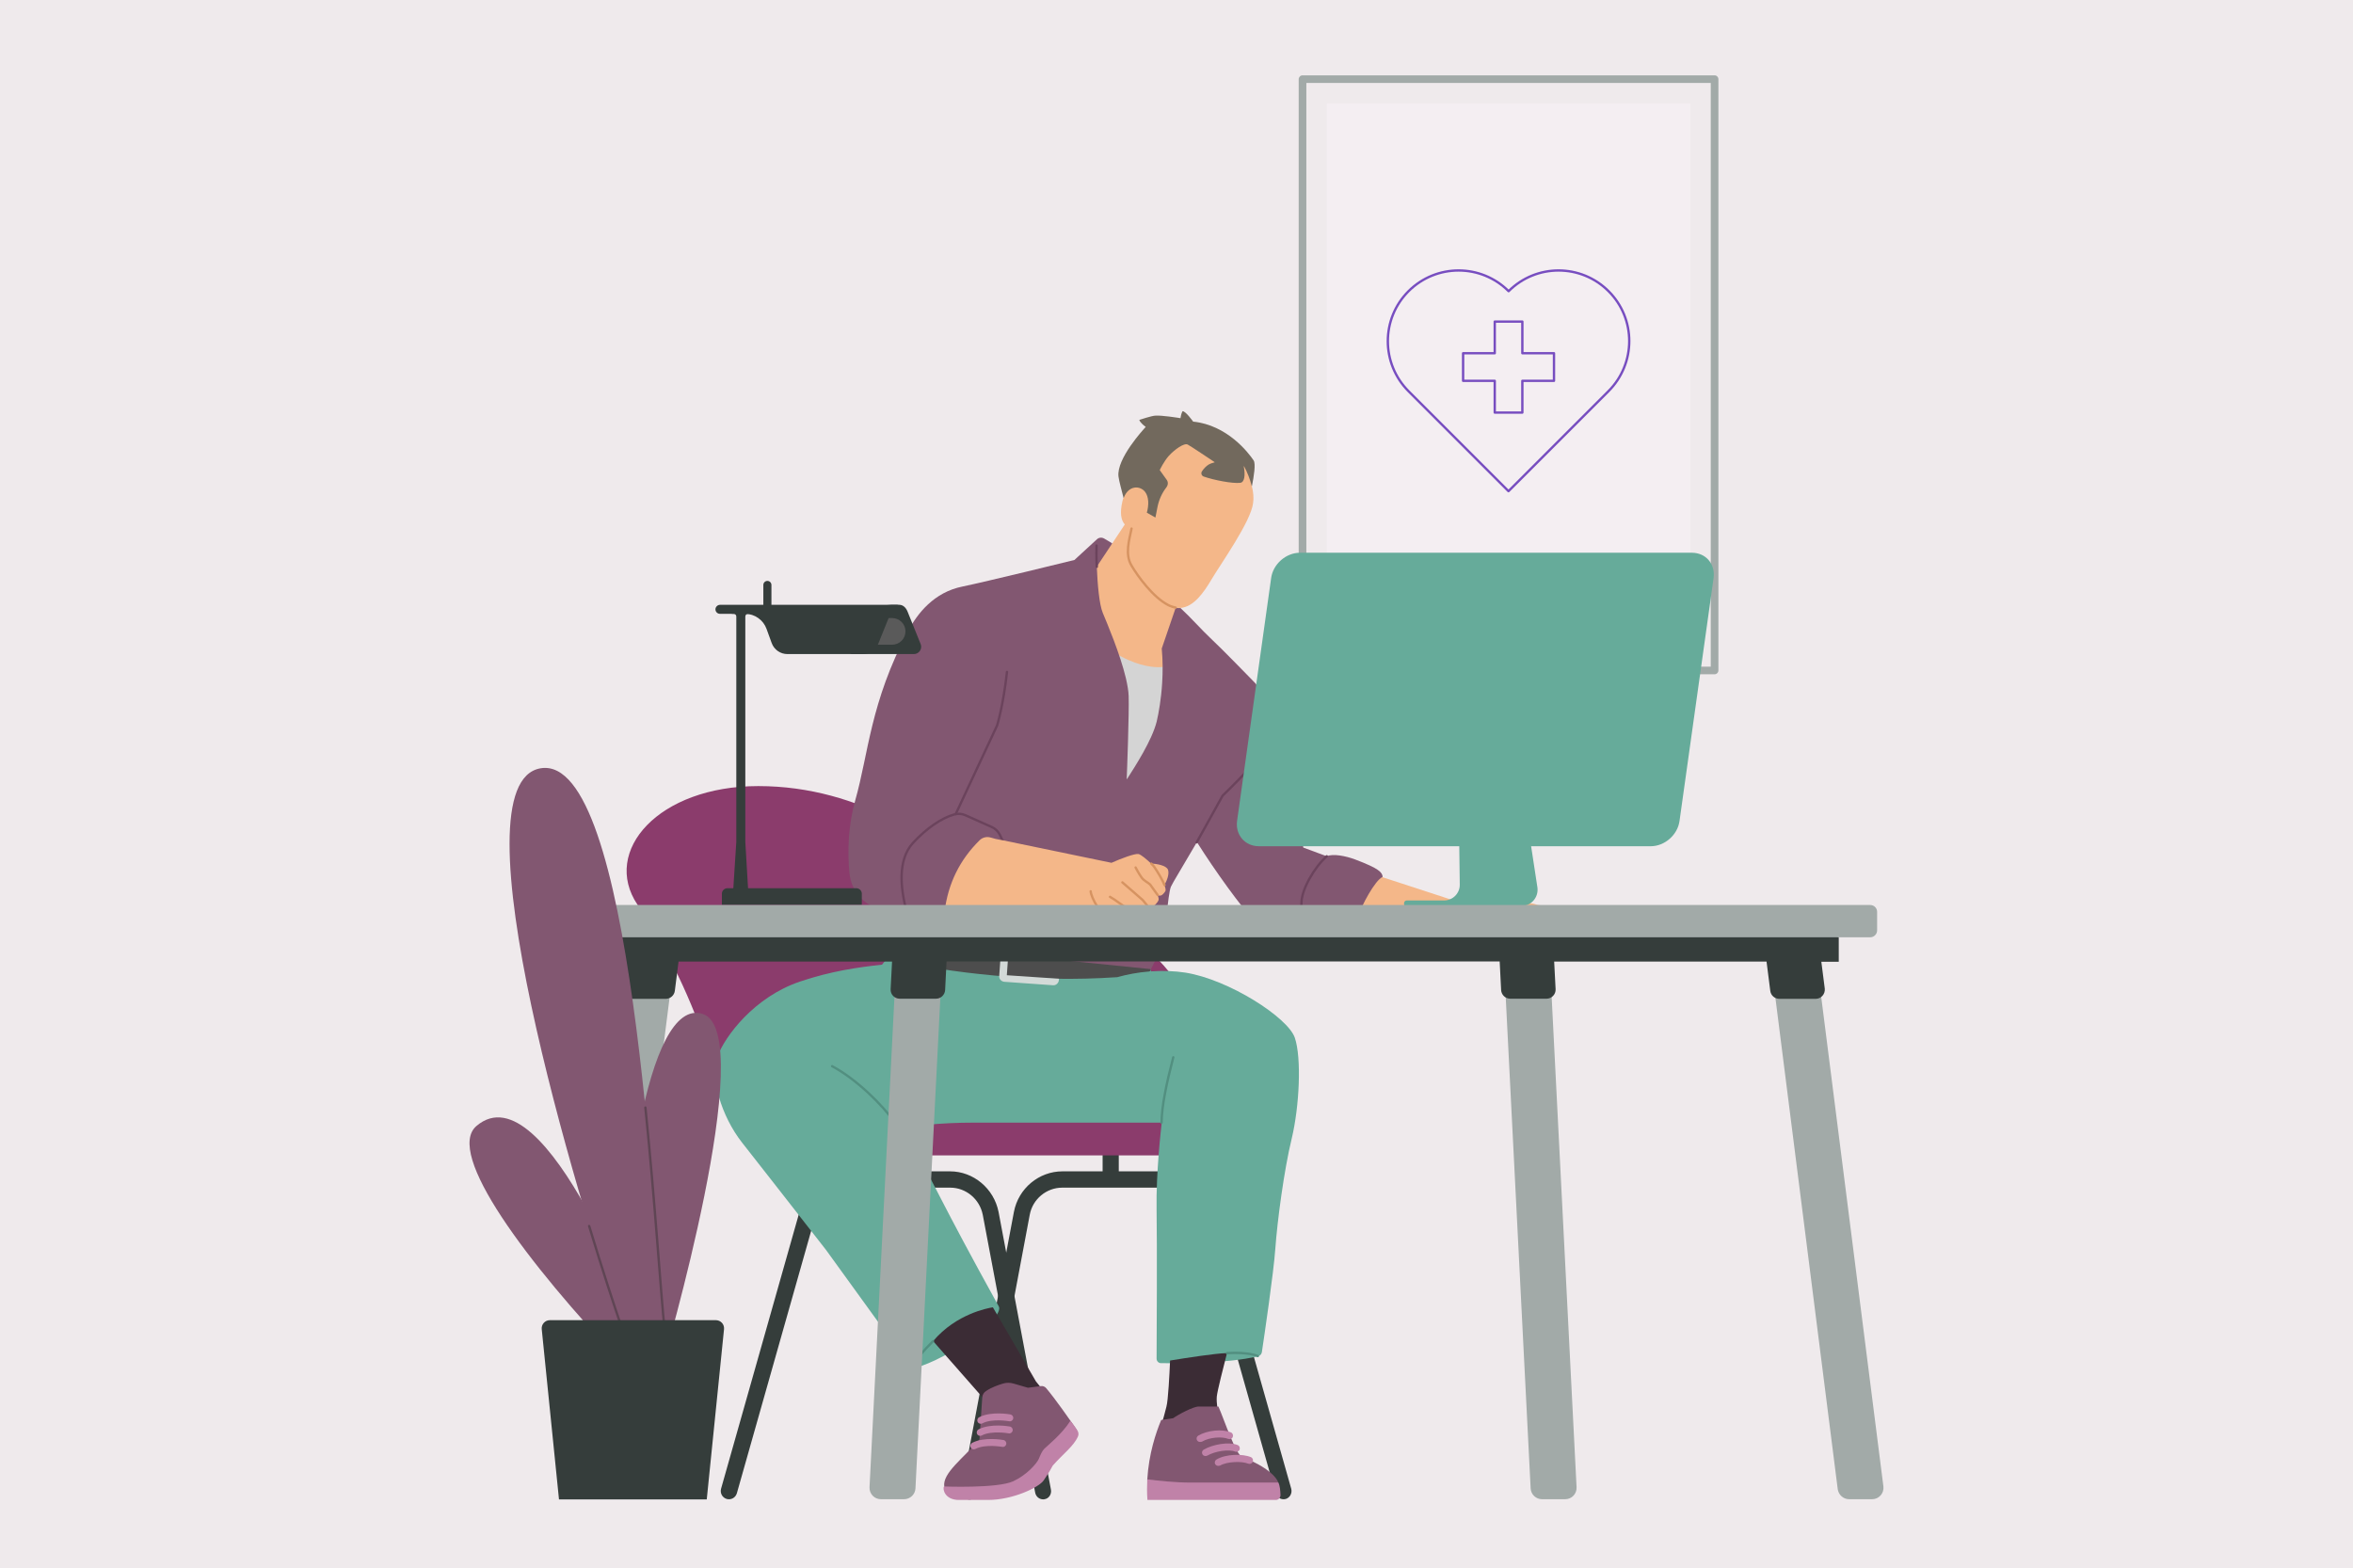 <svg width="2000" height="1333" viewBox="0 0 2000 1333" fill="none" xmlns="http://www.w3.org/2000/svg">
<g clip-path="url(#clip0_1187_1593)">
<path d="M2000 0H0.004V1333H2000V0Z" fill="#EFEAEC"/>
<path d="M1457.37 573.128H1107.11C1105.35 573.128 1103.86 571.645 1103.86 569.884V67.287C1103.86 65.525 1105.35 64.043 1107.11 64.043H1457.37C1459.13 64.043 1460.61 65.525 1460.61 67.287V569.884C1460.61 571.645 1459.13 573.128 1457.37 573.128ZM1110.46 566.64H1454.02C1454.11 566.64 1454.11 566.64 1454.11 566.536V70.635C1454.11 70.531 1454.11 70.531 1454.02 70.531H1110.46C1110.37 70.531 1110.37 70.531 1110.37 70.635V566.536C1110.37 566.64 1110.37 566.64 1110.46 566.64Z" fill="#A2AAA8"/>
<path opacity="0.58" d="M1127.9 87.969H1436.67C1436.77 87.969 1436.77 87.969 1436.77 88.073V549.094C1436.77 549.181 1436.77 549.181 1436.67 549.181H1127.9C1127.81 549.181 1127.81 549.181 1127.81 549.094V88.073C1127.81 87.969 1127.81 87.969 1127.9 87.969Z" fill="#F9F2F6"/>
<path d="M1367.24 247.504C1343.76 224.03 1305.76 224.03 1282.29 247.504C1258.81 224.03 1220.81 224.03 1197.23 247.504C1173.76 270.96 1173.76 308.979 1197.23 332.54L1282.18 417.49L1367.13 332.54C1390.71 308.979 1390.71 270.873 1367.24 247.504Z" stroke="#774DC0" stroke-width="2" stroke-linecap="round" stroke-linejoin="round"/>
<path d="M1320.86 300.24H1293.97V273.348H1270.5V300.24H1243.61V323.696H1270.5V350.693H1293.97V323.696H1320.86V300.24Z" stroke="#774DC0" stroke-width="2" stroke-linecap="round" stroke-linejoin="round"/>
<path d="M1097.52 1265.43L1029.77 1026.23C1024.64 1007.85 1008.4 995.639 989.532 995.639H951.095C950.938 995.639 950.938 995.639 950.938 995.464V973.909C950.938 973.734 950.938 973.734 950.763 973.734H937.352C937.195 973.734 937.195 973.734 937.195 973.909V995.464C937.195 995.639 937.195 995.639 937.021 995.639H903.066C883.027 995.639 865.64 1010.18 861.82 1030.06L817.279 1266.27C816.617 1270.12 819.093 1273.63 822.738 1274.47C823.244 1274.62 823.575 1274.62 824.063 1274.62C827.377 1274.62 830.185 1272.29 830.847 1268.96L875.249 1032.58C877.726 1019.2 889.48 1009.5 902.909 1009.5H989.532C1002.11 1009.5 1013.04 1017.7 1016.53 1030.06L1084.26 1269.29C1085.26 1272.97 1089.06 1275.13 1092.88 1274.13C1096.53 1272.97 1098.51 1269.11 1097.52 1265.43Z" fill="#353D3B"/>
<path d="M893.297 1266.27L848.739 1030.06C844.762 1010.18 827.375 995.636 807.494 995.636H773.713C773.538 995.636 773.538 995.636 773.538 995.462V973.575C773.538 969.721 770.399 966.547 766.597 966.547C762.778 966.547 759.639 969.721 759.639 973.575V995.462C759.639 995.636 759.639 995.636 759.464 995.636H720.87C702.332 995.636 685.764 1008.18 680.637 1026.23L612.883 1265.43C611.889 1269.11 613.877 1272.96 617.696 1274.13C621.341 1275.13 625.143 1273.12 626.312 1269.28L694.048 1030.06C697.518 1018.03 708.627 1009.5 721.045 1009.5H807.668C821.079 1009.5 832.677 1019.2 835.328 1032.57L879.886 1268.78C880.549 1272.13 883.357 1274.46 886.67 1274.46C887.159 1274.46 887.49 1274.46 887.996 1274.29C891.466 1273.78 893.96 1270.12 893.297 1266.27Z" fill="#353D3B"/>
<path d="M644.519 668.172C559.727 668.172 511.192 723.334 541.834 768.974C572.475 814.439 591.188 858.562 607.093 907.55C622.336 954.184 667.051 982.106 773.539 982.106C866.964 982.106 959.377 982.106 1015.53 982.106C1061.07 982.106 1096.52 949.005 1068.69 915.067C1050.64 893.006 1010.39 845.691 989.199 820.787C980.253 810.254 968.167 802.894 954.581 800.052L906.221 789.361C883.532 784.338 862.656 773.473 845.094 757.935C799.053 716.48 732.311 668.172 644.519 668.172Z" fill="#8B3C6C"/>
<path d="M1100.55 882.023C1094.64 864.897 1044.66 832.633 1007.55 826.721C998.32 825.309 988.397 824.96 978.474 825.658C978.474 825.658 978.352 825.658 978.352 825.535C976.573 818.211 975.16 813.258 975.038 812.787C973.033 812.299 883.933 789.854 763.982 803.09C763.982 803.09 763.982 803.09 763.86 803.09C763.389 803.561 757.128 810.415 749.681 819.99C749.681 819.99 749.681 819.99 749.559 819.99C729.713 822.117 706.309 825.431 680.079 834.29C641.084 847.405 616.145 880.854 609.762 898.102C603.274 915.246 612.953 948.556 630.69 971.14C638.834 981.412 670.278 1021.72 702.053 1062.37L773.801 1161.51C774.498 1162.58 775.806 1163.05 777.097 1162.82C783.009 1161.39 801.443 1155.72 829.329 1135.16C839.74 1127.49 851.669 1115.32 848.949 1110.47C798.495 1019.34 791.868 1001.38 779.817 981.778C771.551 968.42 764.104 959.438 762.918 958.026V957.903C762.918 957.903 762.918 957.781 763.04 957.781C764.819 957.659 775.806 957.188 787.386 956.125C800.745 954.834 814.086 954.241 827.445 954.241H928.718C940.647 954.241 984.491 954.241 987.333 954.241H987.455C987.455 954.241 987.455 954.241 987.455 954.346C987.107 956.962 982.485 996.899 983.078 1028.1C983.549 1056.58 983.2 1136.7 983.078 1154.9C983.078 1156.91 984.735 1158.67 986.74 1158.67C999.506 1158.91 1042.41 1159.26 1069.47 1152.78C1071.01 1152.41 1072.18 1151.12 1072.54 1149.46C1074.43 1136.82 1082.59 1081.74 1084 1061.3C1085.66 1038.27 1091.33 994.771 1097.95 967.705C1104.44 940.533 1106.45 899.288 1100.55 882.023Z" fill="#66AB9A"/>
<path d="M949.525 830.624C958.036 828.252 967.366 826.491 976.696 825.776C977.638 825.654 978.231 824.834 978.004 823.997C976.696 818.922 975.755 815.137 975.284 813.603C975.162 813.132 974.813 812.783 974.22 812.539C964.89 809.94 874.36 786.309 759.85 798.831C759.379 798.831 758.908 799.18 758.664 799.651C757.845 801.674 755.473 807.22 753.223 813.358C753.118 813.725 753.118 814.074 753.223 814.422C753.467 814.911 753.816 815.137 754.287 815.259C808.542 827.084 877.429 835.472 949.159 830.624C949.403 830.746 949.403 830.746 949.525 830.624Z" fill="#4D4D4D"/>
<path d="M855.923 828.966C855.801 828.966 855.801 828.844 855.801 828.844L856.987 811.718C856.987 811.596 857.109 811.596 857.109 811.596L901.179 814.665C901.301 814.665 901.301 814.665 901.301 814.543L901.423 813.357C901.65 810.881 899.644 808.631 897.168 808.404L855.679 805.439C853.202 805.213 850.952 807.218 850.726 809.695L849.313 829.559C849.069 832.035 851.075 834.285 853.551 834.511L895.04 837.476C897.517 837.703 899.766 835.697 899.993 833.221L900.115 832.035C900.115 831.913 900.115 831.913 899.993 831.913L855.923 828.966Z" fill="#D3DAD8"/>
<path d="M793.18 1139.88V1140L841.872 1195.43C841.872 1195.43 841.872 1195.43 841.976 1195.43C843.511 1195.43 877.082 1196.14 889.482 1185.5V1185.38L880.501 1174.15L844.104 1111.52C843.999 1111.28 843.755 1111.16 843.511 1111.28C839.971 1111.87 812.904 1116.6 793.18 1139.88Z" fill="#3B2C35"/>
<path d="M834.891 1187.98L832.519 1223.43C832.519 1223.43 832.519 1223.43 832.519 1223.56C818.689 1239.62 800.848 1252.26 802.627 1263.61C802.627 1263.61 802.627 1263.61 802.627 1263.72C801.563 1266.09 841.274 1270 842.442 1270.1C843.628 1269.63 881.926 1254.86 914.067 1222.13C915.951 1220.12 916.317 1217.05 914.782 1214.8C909.568 1207.13 897.517 1189.76 889.251 1179.94C888.065 1178.53 886.408 1177.93 884.647 1178.18L873.764 1179.59L861.591 1176.05C858.644 1175.21 855.452 1175.09 852.488 1176.05C848.598 1177.22 843.035 1179.12 838.431 1182.19C836.303 1183.37 835.013 1185.5 834.891 1187.98Z" fill="#825771"/>
<path d="M909.937 1207.83C909.815 1207.83 909.815 1207.83 909.693 1207.83C902.839 1218.84 889.602 1229.46 887.719 1231.36C885.713 1233.36 884.527 1236.31 882.87 1240.22C881.091 1244.12 872.703 1253.8 861.123 1259.12C847.537 1265.28 802.386 1263.5 802.386 1263.5C800.973 1265.85 803.223 1274.96 815.03 1274.96H839.846C860.774 1274.96 883.097 1264.32 887.126 1258.3C891.852 1251.33 894.695 1246.13 894.799 1245.76C903.903 1235.49 912.657 1229.23 916.32 1220.84C916.895 1219.31 916.791 1217.65 915.954 1216.22C914.89 1214.46 912.762 1211.27 909.937 1207.83Z" fill="#C082A8"/>
<path d="M707.27 906.258C727.587 917.001 750.52 939.463 760.566 954.235C760.566 954.235 761.263 955.996 762.798 957.775" stroke="#528F80" stroke-width="2" stroke-linecap="round" stroke-linejoin="round"/>
<path d="M1042.88 1150.28C1042.88 1150.17 1042.76 1150.17 1042.76 1150.17C1042.53 1150.17 1042.29 1150.17 1042.04 1150.17C1033.06 1150.4 1009.2 1154.06 994.658 1156.43C994.658 1156.43 994.536 1156.43 994.536 1156.54C994.065 1167.89 992.896 1190.34 991.466 1195.55C990.873 1197.56 989.338 1204.29 987.926 1208.42C987.926 1208.42 987.926 1208.54 988.048 1208.54C1004.82 1216.34 1033.65 1202.16 1035.43 1201.34L1035.55 1201.22C1035.31 1200.28 1033.77 1192.46 1034.25 1187.04C1034.72 1182.19 1040.04 1161.28 1042.88 1150.28Z" fill="#3B2C35"/>
<path d="M986.987 1207.01C986.865 1207.01 986.865 1207.01 986.987 1207.01C982.488 1217.77 976.471 1235.61 975.163 1257.58C973.873 1279.21 1087.55 1276.49 1086.6 1260.3C1085.19 1255.93 1077.74 1246.95 1056 1238.56C1050.21 1236.31 1040.88 1207.48 1035.68 1195.66L1035.56 1195.55C1034.62 1195.55 1025.27 1195.55 1018.78 1195.55C1014.28 1195.55 1001.39 1202.4 997.155 1205.47L986.987 1207.01Z" fill="#825771"/>
<path d="M1088.38 1270.69C1088.26 1267.03 1087.91 1262.78 1086.6 1260.3L1086.48 1260.18C1066.16 1260.18 1025.86 1260.18 1011.92 1260.18C999.263 1260.18 984.492 1258.64 975.284 1257.46H975.161C975.161 1257.46 975.161 1257.46 975.161 1257.58C974.935 1263.02 974.813 1268.81 975.284 1274.83C975.284 1274.95 975.284 1274.95 975.406 1274.95H1084.25C1086.6 1275.07 1088.49 1273.07 1088.38 1270.69Z" fill="#C082A8"/>
<path d="M987.336 954.237C987.336 940.634 991.469 920.91 997.259 898.691" stroke="#528F80" stroke-width="2" stroke-linecap="round" stroke-linejoin="round"/>
<path d="M1042.88 1150.17C1061.32 1148.99 1069.11 1152.65 1069.11 1152.65" stroke="#528F80" stroke-width="2" stroke-linecap="round" stroke-linejoin="round"/>
<path d="M793.054 1140.01C775.44 1157.5 776.399 1161.51 776.277 1162.57" stroke="#528F80" stroke-width="2" stroke-linecap="round" stroke-linejoin="round"/>
<path d="M827.675 1231.95C826.612 1231.95 825.565 1231.36 825.077 1230.42C824.379 1228.99 824.85 1227.23 826.385 1226.39C836.657 1221.07 852.388 1223.91 852.981 1224.04C854.62 1224.38 855.579 1225.92 855.335 1227.45C854.986 1229.11 853.451 1230.17 851.917 1229.83C851.795 1229.83 837.494 1227.23 829.106 1231.59C828.513 1231.83 828.042 1231.95 827.675 1231.95Z" fill="#C082A8"/>
<path d="M833.113 1220.47C832.049 1220.47 830.985 1219.9 830.514 1218.94C829.799 1217.53 830.288 1215.75 831.822 1214.93C842.094 1209.61 857.808 1212.45 858.401 1212.55C860.057 1212.92 860.999 1214.46 860.772 1215.99C860.406 1217.65 858.871 1218.71 857.337 1218.34C857.232 1218.34 842.932 1215.75 834.526 1220.12C834.055 1220.37 833.584 1220.47 833.113 1220.47Z" fill="#C082A8"/>
<path d="M833.582 1210.2C832.518 1210.2 831.454 1209.61 830.983 1208.66C830.286 1207.23 830.756 1205.47 832.291 1204.64C842.563 1199.32 858.276 1202.16 858.869 1202.28C860.526 1202.63 861.468 1204.16 861.241 1205.7C860.892 1207.36 859.34 1208.42 857.806 1208.07C857.701 1208.07 843.4 1205.47 835.012 1209.85C834.523 1210.08 834.053 1210.2 833.582 1210.2Z" fill="#C082A8"/>
<path d="M1035.55 1246C1034.49 1246 1033.55 1245.53 1032.95 1244.59C1032.12 1243.16 1032.59 1241.4 1034.02 1240.56C1041.93 1235.83 1056.24 1235.61 1063.19 1238.55C1064.73 1239.15 1065.44 1240.93 1064.85 1242.46C1064.26 1243.99 1062.5 1244.71 1060.96 1244.12C1055.52 1241.87 1043.1 1242.22 1036.96 1245.76C1036.62 1245.76 1036.14 1246 1035.55 1246Z" fill="#C082A8"/>
<path d="M1024.66 1237.62C1023.6 1237.62 1022.66 1237.15 1022.07 1236.2C1021.25 1234.77 1021.72 1233.01 1023.13 1232.18C1030.58 1227.82 1044.41 1225.2 1051.98 1228.29C1053.51 1228.88 1054.21 1230.64 1053.63 1232.18C1053.04 1233.71 1051.26 1234.43 1049.73 1233.83C1044.53 1231.7 1032.7 1233.48 1026.2 1237.27C1025.73 1237.49 1025.14 1237.62 1024.66 1237.62Z" fill="#C082A8"/>
<path d="M1020.07 1225.68C1019 1225.68 1018.06 1225.2 1017.47 1224.25C1016.65 1222.84 1017.12 1221.06 1018.53 1220.24C1026.21 1215.74 1038.85 1214.45 1046.19 1217.52C1047.73 1218.12 1048.42 1219.89 1047.83 1221.43C1047.26 1222.96 1045.48 1223.66 1043.94 1223.07C1038.97 1220.96 1028.11 1221.53 1021.6 1225.44C1021.13 1225.56 1020.54 1225.68 1020.07 1225.68Z" fill="#C082A8"/>
<path d="M1064.03 413.114C1064.38 397.627 1040.63 369.148 1012.27 368.904C989.458 368.677 961.572 390.425 954.945 423.037C954.596 423.979 954.247 425.043 954.003 426.229C951.753 435.908 952.817 442.186 956.009 445.726V445.848L945.388 461.91L926.832 480.937C926.832 480.937 926.832 480.937 926.832 481.059C927.425 496.058 928.489 517.578 931.436 524.554C934.035 530.92 941.011 550.191 946.208 565.311C946.208 565.311 946.208 565.311 946.208 565.433C956.846 571.223 986.04 583.169 998.789 582.106C998.789 582.106 998.789 582.105 998.789 581.983C998.789 578.199 998.684 601.952 999.259 516.514C999.626 516.514 999.852 516.637 1000.22 516.637C1000.32 516.637 1000.32 516.637 1000.45 516.637C1000.69 516.637 1001.04 516.637 1001.28 516.741C1001.98 516.741 1002.57 516.741 1003.17 516.741C1014.62 516.044 1023.26 503.504 1029.76 492.517C1037.31 479.751 1063.32 443.25 1065.09 427.641C1065.79 423.264 1065.32 418.311 1064.03 413.114Z" fill="#F4B789"/>
<path d="M951.288 557.17C943.964 553.141 938.052 548.659 934.982 545.59H934.86C934.86 545.59 934.755 545.59 934.755 545.694L918.449 665.419C918.449 665.523 918.449 665.523 918.554 665.523L992.778 680.068H992.9C992.9 680.068 992.9 680.068 992.9 679.946L1001.29 563.431V563.309H1001.17C997.155 565.436 992.778 566.5 988.278 566.971C975.512 568.035 961.927 562.96 951.288 557.17Z" fill="#D4D4D4"/>
<path d="M1304.64 790.091L1296.6 780.273V780.151C1296.6 780.151 1296.6 780.046 1296.72 780.046L1300.38 779.802C1304.76 779.558 1310.2 779.209 1313.97 776.959C1317.28 775.076 1317.05 769.53 1314.56 769.634C1305.35 770.001 1306.64 768.571 1302.39 767.978C1299.32 767.629 1293.4 766.443 1290.33 765.972C1287.27 765.501 1284.2 762.676 1280.17 762.676C1274.27 762.676 1258.54 763.722 1254.41 764.682C1252.28 765.152 1246.86 768.466 1246.26 768.815H1246.14L1134.58 732.418H1134.46C1134.46 732.418 1134.46 732.418 1134.46 732.54L1126.19 801.549V801.671C1126.19 801.671 1126.19 801.671 1126.31 801.671C1181.39 803.555 1239.04 804.863 1239.88 804.863L1254.29 807.688C1254.29 807.688 1254.41 807.688 1254.41 807.81C1254.53 808.054 1254.65 808.281 1254.88 808.525C1257.84 811.246 1261.86 815.85 1266.35 815.85C1267.99 815.85 1269.55 814.071 1270.71 811.821C1270.71 811.821 1270.84 811.717 1270.84 811.821C1275.21 813.007 1279.1 813.949 1280.41 813.949C1282.66 813.949 1285.96 813.949 1286.67 813.478C1287.02 813.251 1287.27 813.007 1287.51 812.658H1287.61C1289.86 813.129 1291.87 813.6 1293.53 813.844C1295.78 814.193 1298.13 814.315 1299.79 814.071C1300.85 813.949 1301.69 813.478 1302.39 812.885H1302.51C1303.92 813.251 1305.23 813.478 1306.17 813.478C1307.95 813.478 1316.09 810.06 1316.22 807.566C1316.46 805.09 1310.3 797.765 1310.2 797.643L1304.64 790.091Z" fill="#F4B789"/>
<path d="M1274.02 803.328H1265.39C1263.75 803.328 1260.79 803.328 1258.78 803.328C1257.6 803.328 1255.71 804.375 1254.77 805.683C1254.77 805.683 1253.71 806.624 1254.41 807.932" stroke="#D69361" stroke-width="2" stroke-linecap="round" stroke-linejoin="round"/>
<path d="M1290.11 803.328H1281.94C1281.94 803.328 1267.64 803.328 1264.22 803.328C1259.6 803.328 1257.48 808.525 1261.38 809.467C1263.63 810.06 1266.23 810.758 1268.83 811.473" stroke="#D69361" stroke-width="2" stroke-linecap="round" stroke-linejoin="round"/>
<path d="M1295.77 803.328C1295.77 803.328 1280.53 803.328 1276.5 803.328C1271.3 803.328 1268.82 808.525 1273.31 809.467C1276.5 810.182 1280.53 811.124 1284.41 812.065L1287.38 812.781" stroke="#D69361" stroke-width="2" stroke-linecap="round" stroke-linejoin="round"/>
<path d="M1298.84 802.84C1294.71 802.84 1290.7 805.56 1296 810.06C1296.72 810.653 1298.13 811.35 1299.68 812.065L1302.38 813.007" stroke="#D69361" stroke-width="2" stroke-linecap="round" stroke-linejoin="round"/>
<path d="M1298.84 802.843C1301.91 802.843 1306.76 802.267 1310.07 808.284" stroke="#D69361" stroke-width="2" stroke-linecap="round" stroke-linejoin="round"/>
<path d="M1252.52 786.308C1252.52 786.308 1263.75 791.854 1275.21 788.313C1280.16 786.779 1286.54 783.238 1289.63 781.459C1291.74 780.622 1296.36 780.047 1296.36 780.047" stroke="#D69361" stroke-width="2" stroke-linecap="round" stroke-linejoin="round"/>
<path d="M1152.07 730.638C1143.68 727.447 1133.17 725.563 1127.97 727.691L1127.85 727.813H1127.73L1107.88 720.471C1107.88 720.471 1107.76 720.471 1107.76 720.366C1107.16 717.175 1086.48 598.043 1065.1 578.79C1064.73 578.424 1038.38 551.253 1028.58 542.149C1022.44 536.481 1011.44 524.186 1003.42 516.861C1003.42 516.861 1003.42 516.861 1003.29 516.861C1002.7 516.861 1001.99 516.861 1001.39 516.861C1000.82 516.861 1000.1 516.739 999.386 516.635C999.386 516.635 999.264 516.635 999.264 516.739L987.458 551.252C988.399 561.176 988.399 571.221 987.806 580.551C986.987 594.154 984.859 606.083 983.202 613.181C979.191 629.365 964.646 651.706 957.915 662.222C957.915 662.222 957.793 662.344 957.793 662.222C957.793 662.1 957.671 662.1 957.671 662.1C957.915 656.903 959.798 606.554 959.327 591.66C959.205 587.3 958.263 582.103 956.973 576.418C952.125 555.979 941.138 530.098 937.353 520.994C934.388 514.019 932.854 496.771 932.261 481.772C932.261 481.772 932.261 481.772 932.261 481.65L945.271 462.03V461.908C945.271 461.908 945.271 461.908 945.271 461.786L938.539 457.775C936.516 456.589 934.04 456.833 932.383 458.368L913.234 475.982C911.595 476.453 836.656 494.765 818.117 498.549C793.876 503.398 779.697 521.465 771.675 536.708C739.638 597.346 738.348 640.23 726.872 680.534C721.082 700.973 720.141 723.436 722.042 742.34C723.681 758.524 736.22 771.534 752.404 774.011C754.41 774.36 756.311 774.482 758.316 774.726H758.438V774.831C756.66 779.452 756.311 784.405 757.375 789.131L760.095 801.548C760.095 801.548 760.095 801.67 760.2 801.67L978.232 823.767C978.232 823.767 978.354 823.767 978.354 823.645C978.825 822.703 984.615 811.594 986.394 806.867C990.527 796.578 992.533 760.181 995.253 753.694C996.439 750.851 1006.12 735.138 1017.23 715.989C1017.23 715.989 1017.23 715.989 1017.35 715.989C1017.47 715.989 1017.47 715.989 1017.47 715.989C1033.18 740.806 1053.99 769.756 1068.76 786.062C1074.55 792.445 1082.23 796.7 1090.74 798.113C1098.43 799.421 1105.98 800.607 1112.13 801.426C1112.13 801.426 1112.13 801.426 1112.24 801.426C1112.48 801.67 1112.73 801.897 1113.08 802.141C1117.33 805.804 1122.06 805.333 1129.5 805.804C1140.25 806.501 1150.29 806.03 1152.79 802.49V802.368C1151.01 796.578 1152.19 785.835 1154.44 778.737C1157.15 770 1168.62 748.374 1175.11 745.41C1175.11 745.41 1175.23 745.41 1175.23 745.288C1174.88 741.521 1172.16 738.207 1152.07 730.638Z" fill="#825771"/>
<path d="M1127.72 727.812C1117.33 737.021 1106.34 755.803 1106.22 767.279C1106.09 773.54 1104.09 787.125 1111.66 801.775" stroke="#6B435C" stroke-width="2" stroke-linecap="round" stroke-linejoin="round"/>
<path d="M855.92 571.102C852.728 600.052 847.531 616.602 847.531 616.602L812.32 691.994" stroke="#6B435C" stroke-width="2" stroke-linecap="round" stroke-linejoin="round"/>
<path d="M1065.57 391.367C1060.97 384.513 1043 361.353 1014.28 358.388H1014.16C1013.69 357.691 1007.67 349.407 1005.18 349.529C1005.18 349.529 1005.07 349.529 1005.07 349.651C1004.01 351.534 1003.52 354.604 1003.41 355.319V355.441C1003.41 355.441 1003.41 355.441 1003.29 355.441C1001.88 355.197 987.335 352.842 981.789 353.313C978.598 353.54 969.616 356.505 968.553 356.853C968.553 356.853 968.553 356.853 968.43 356.976C968.308 357.098 968.43 357.098 968.43 357.098C969.372 359.574 973.035 362.295 973.75 362.766C973.75 362.766 973.75 362.765 973.75 362.888V362.992C972.093 364.771 948.811 389.937 950.694 405.074C951.287 409.452 953.31 416.41 954.95 423.037C954.95 423.037 954.95 423.159 955.072 423.159C955.194 423.159 955.194 423.16 955.194 423.037C959.449 412.155 969.146 412.748 973.279 418.067C976.575 422.322 976.575 429.298 974.813 435.681V435.803L981.894 439.815H982.016C982.016 439.815 982.138 439.814 982.138 439.692L983.795 431.182C984.981 425.043 987.579 419.131 991.468 414.178L991.591 413.934C992.899 412.155 993.003 409.679 991.713 407.9L985.801 399.633V399.511C986.149 398.814 989.114 392.431 993.474 387.46C998.2 382.263 1006.48 376.229 1009.55 377.886C1012.5 379.42 1030.11 391.367 1032.36 392.779V392.901C1032.36 392.901 1032.36 393.024 1032.24 393.024C1031.42 393.25 1028.82 393.965 1027.27 394.907C1025.39 396.093 1023.26 398.099 1021.6 400.697C1020.54 402.354 1021.38 404.481 1023.14 405.074C1031.53 408.022 1047.61 411.213 1054.22 410.394C1057.88 409.923 1058.59 403.766 1057.18 396.442C1057.18 396.442 1057.18 396.32 1057.3 396.32C1057.41 396.32 1057.41 396.32 1057.41 396.32C1060.25 401.534 1062.5 407.324 1063.91 412.992L1064.04 413.114C1064.04 413.114 1064.16 413.114 1064.16 412.992C1065.8 404.708 1067.45 394.314 1065.57 391.367Z" fill="#72695D"/>
<path d="M961.801 449.266C959.918 458.718 955.907 471.013 961.801 480.814C967.016 489.691 980.009 507.654 992.897 514.264C992.897 514.264 995.129 515.572 999.384 516.513" stroke="#D69361" stroke-width="2" stroke-linecap="round" stroke-linejoin="round"/>
<path d="M770.711 775.078C773.309 776.962 776.396 777.921 779.588 777.921L791.761 778.025C794.708 778.025 797.655 777.45 800.376 776.142C801.213 775.793 802.852 775.078 802.852 775.078" stroke="#6B435C" stroke-width="2" stroke-linecap="round" stroke-linejoin="round"/>
<path d="M852.014 714.207L850.601 711.138L849.781 709.481C848.351 706.656 845.997 704.284 843.032 702.994L820.587 692.948C817.622 691.64 814.326 691.396 811.257 692.233C800.496 695.181 787.608 703.935 776.028 716.457C762.565 731.106 765.512 755.801 770.709 775.194C770.709 775.194 760.559 775.543 758.188 774.95" stroke="#6B435C" stroke-width="2" stroke-linecap="round" stroke-linejoin="round"/>
<path d="M1071.01 641.887C1059.66 656.78 1044.77 670.837 1039.22 676.278C1031.77 689.864 1018.54 713.512 1018.54 713.512L1017.12 715.988" stroke="#6B435C" stroke-width="2" stroke-linecap="round" stroke-linejoin="round"/>
<path d="M932.261 481.773C931.686 472.791 932.034 465.937 932.034 463.688" stroke="#6B435C" stroke-width="2" stroke-linecap="round" stroke-linejoin="round"/>
<path d="M992.771 739.276C991.463 735.614 982.848 734.079 978.47 734.079C975.035 730.766 969.716 726.266 967.71 725.917C964.641 725.324 952.938 729.702 944.794 733.364C944.794 733.364 944.794 733.364 944.672 733.364L851.666 714.093L850.846 713.988L846.12 713.047L841.864 711.861C838.551 710.919 835.011 711.861 832.639 714.215C815.862 730.766 805.816 750.856 802.852 775.08V775.202C802.852 775.202 802.852 775.202 802.974 775.202H858.868H877.79L933.685 772.011H933.79C935.342 773.894 936.876 775.202 938.167 775.202C945.387 775.202 969.245 775.202 970.204 775.202C970.204 775.202 970.204 775.202 970.308 775.202C971.616 774.365 973.971 771.54 975.035 769.761C975.035 769.761 975.157 769.639 975.157 769.761C975.628 769.883 977.529 770.476 978.819 770.476C981.069 770.598 984.138 766.814 984.731 765.157C985.08 763.971 984.487 762.087 984.016 761.128V761.024H984.138C984.853 761.25 985.917 761.495 986.859 761.128C988.638 760.431 990.399 757.832 990.643 757.239C990.992 756.175 990.521 754.397 989.701 752.391C991.934 748.38 994.061 742.816 992.771 739.276Z" fill="#F4B789"/>
<path d="M989.808 752.264C987.924 747.538 983.913 741.033 981.192 737.022C980.721 736.307 979.762 735.243 978.594 734.074" stroke="#D69361" stroke-width="2" stroke-linecap="round" stroke-linejoin="round"/>
<path d="M927.062 757.586C927.062 759.958 929.661 766.097 932.626 770.474" stroke="#D69361" stroke-width="2" stroke-linecap="round" stroke-linejoin="round"/>
<path d="M965.242 737.371C965.242 737.371 967.841 742.464 970.317 745.882C972.567 748.951 975.758 750.015 977.642 751.916L982.368 758.526L983.92 760.653" stroke="#D69361" stroke-width="2" stroke-linecap="round" stroke-linejoin="round"/>
<path d="M954.004 750.016C958.73 754.044 968.653 762.782 971.269 765.031L975.036 769.635" stroke="#D69361" stroke-width="2" stroke-linecap="round" stroke-linejoin="round"/>
<path d="M943.488 762.312C946.558 763.847 956.603 771.416 958.975 772.951L962.864 775.078" stroke="#D69361" stroke-width="2" stroke-linecap="round" stroke-linejoin="round"/>
<path d="M1051.49 697.766C1049.9 709.608 1058.21 719.304 1070.03 719.304H1403.03C1415.02 719.304 1425.98 709.608 1427.56 697.766L1456.51 491.366C1458.1 479.368 1449.99 469.828 1437.97 469.828H1104.98C1092.98 469.828 1082.03 479.542 1080.44 491.366L1051.49 697.766Z" fill="#66AB9A"/>
<path d="M1287.56 628.566C1287.73 628.566 1287.73 628.566 1287.56 628.566L1306.79 754.447C1307.86 762.574 1301.66 769.986 1293.56 769.986H1194.5C1193.97 769.986 1193.43 769.462 1193.43 768.922V767.509C1193.43 766.445 1194.5 765.399 1195.56 765.399H1227.34C1234.94 765.399 1240.94 759.208 1240.77 751.796L1239.18 628.741V628.566C1239.18 628.566 1239.18 628.566 1239.35 628.566H1287.56Z" fill="#66AB9A"/>
<path d="M782.521 547.417L771.394 519.81C769.842 515.991 767.156 514.09 764.47 514.09H757.599C757.599 514.09 725.737 515.468 719.284 527.239C716.441 532.402 718.552 555.963 724.446 555.963H776.748C777.76 555.963 778.771 555.719 779.678 555.248C780.567 554.759 781.335 554.079 781.91 553.225C782.486 552.388 782.835 551.411 782.957 550.399C783.044 549.388 782.904 548.376 782.521 547.417Z" fill="#353D3B"/>
<path d="M633.499 715.572V524.013C633.499 523.699 633.569 523.42 633.691 523.141C633.796 522.862 633.953 522.618 634.162 522.409C634.371 522.199 634.633 522.042 634.895 521.92C635.174 521.816 635.453 521.746 635.767 521.746H637.04V519.496H622.094V521.746H623.594C624.204 521.746 624.762 521.99 625.198 522.409C625.599 522.845 625.843 523.403 625.843 524.013V715.572L623.262 755.823H635.871L633.499 715.572Z" fill="#353D3B"/>
<path d="M732.525 769.167H613.586V759.662C613.586 758.424 614.057 757.238 614.946 756.366C615.818 755.477 617.004 754.988 618.242 754.988H727.869C729.107 754.988 730.293 755.477 731.165 756.366C732.037 757.238 732.525 758.424 732.525 759.662V769.167Z" fill="#353D3B"/>
<path d="M758.304 547.994H669.518C666.518 547.994 663.64 546.808 661.513 544.681C659.385 542.57 658.199 539.675 658.199 536.676C658.199 533.676 659.385 530.781 661.513 528.653C663.64 526.526 666.518 525.34 669.518 525.34H758.304C761.303 525.34 764.198 526.526 766.326 528.653C768.454 530.781 769.622 533.676 769.622 536.676C769.622 539.675 768.454 542.57 766.326 544.681C764.198 546.808 761.303 547.994 758.304 547.994Z" fill="#5A5A5A"/>
<path d="M633.5 521.747C637.459 521.799 641.313 523.055 644.522 525.357C647.766 527.641 650.207 530.85 651.55 534.582L655.91 546.563C656.904 549.319 658.718 551.691 661.142 553.4C663.531 555.074 666.391 555.963 669.321 555.963H733.203C736.098 555.963 738.906 555.109 741.295 553.504C743.702 551.882 745.551 549.58 746.614 546.912L757.549 519.811C759.101 515.991 761.787 514.09 764.473 514.09H612.154C611.142 514.073 610.166 514.422 609.416 515.119C608.666 515.782 608.195 516.706 608.108 517.718C608.09 518.224 608.177 518.764 608.352 519.235C608.526 519.741 608.788 520.177 609.154 520.543C609.52 520.927 609.939 521.241 610.427 521.433C610.898 521.642 611.421 521.747 611.927 521.747H633.5Z" fill="#353D3B"/>
<path d="M648.828 516.061C648.828 517.962 650.363 519.497 652.264 519.497C654.165 519.497 655.699 517.962 655.699 516.061V497.209C655.699 495.308 654.165 493.773 652.264 493.773C650.363 493.773 648.828 495.308 648.828 497.209V516.061Z" fill="#353D3B"/>
<path d="M506.41 1274.33H486.895C481.088 1274.33 476.588 1269.25 477.32 1263.46L536.598 796.688H575.646L516.124 1265.87C515.392 1270.7 511.276 1274.33 506.41 1274.33Z" fill="#A2AAA8"/>
<path d="M1571.74 1274.33H1591.27C1597.08 1274.33 1601.56 1269.25 1600.85 1263.46L1541.55 796.688H1502.52L1562.04 1265.87C1562.77 1270.7 1566.89 1274.33 1571.74 1274.33Z" fill="#A2AAA8"/>
<path d="M1310.72 1274.33H1330.36C1335.94 1274.33 1340.3 1269.74 1340.05 1264.18L1316.3 796.688H1277.25L1301.02 1265.16C1301.27 1270.23 1305.51 1274.33 1310.72 1274.33Z" fill="#A2AAA8"/>
<path d="M768.41 1274.33H748.773C743.192 1274.33 738.832 1269.74 739.076 1264.18L762.847 796.688H801.877L778.124 1265.16C777.88 1270.23 773.624 1274.33 768.41 1274.33Z" fill="#A2AAA8"/>
<path d="M1562.9 796.81C1562.9 796.688 1562.9 796.688 1562.77 796.688C1562.77 784.969 507.02 784.969 507.02 796.688C506.898 796.688 506.898 796.688 506.898 796.81V817.354C506.898 817.476 506.898 817.476 507.02 817.476H530.058H530.181V817.598L527.268 840.322C526.658 844.909 530.303 849.025 535.029 849.025H565.827C569.699 849.025 573.1 846.112 573.588 842.258L576.745 817.476C576.745 817.476 576.745 817.354 576.849 817.354H758.101H758.223C758.223 817.354 758.223 817.354 758.223 817.476L757.02 840.793C756.776 845.275 760.299 848.903 764.781 848.903H795.579C799.695 848.903 803.096 845.642 803.34 841.526L804.543 817.354C804.543 817.232 804.543 817.232 804.665 817.232H1274.58C1274.7 817.232 1274.7 817.232 1274.7 817.354L1275.92 841.526C1276.17 845.642 1279.55 848.903 1283.68 848.903H1314.47C1318.96 848.903 1322.47 845.153 1322.23 840.793L1321.02 817.476V817.354C1321.02 817.354 1321.02 817.354 1321.14 817.354H1501.42C1501.54 817.354 1501.54 817.354 1501.54 817.476L1504.7 842.258C1505.19 846.112 1508.45 849.025 1512.46 849.025H1543.26C1547.98 849.025 1551.49 844.909 1551.02 840.322L1548.11 817.598V817.476C1548.11 817.476 1548.11 817.476 1548.23 817.476H1562.77C1562.9 817.476 1562.9 817.476 1562.9 817.354V796.81Z" fill="#353D3B"/>
<path d="M1589.68 796.687H481.682C478.543 796.687 475.875 794.141 475.875 790.879V775.044C475.875 771.905 478.421 769.254 481.682 769.254H1589.68C1592.84 769.254 1595.51 771.783 1595.51 775.044V790.879C1595.51 794.018 1592.84 796.687 1589.68 796.687Z" fill="#A2AAA8"/>
<path d="M404.986 957.081C377.972 980.136 447.783 1073.18 529.367 1159.19L546.771 1133.52C546.771 1133.52 464.037 906.663 404.986 957.081Z" fill="#825771"/>
<path d="M529.786 1132.39C525.966 1036.33 548.812 845.676 597.435 861.895C646.039 878.114 563.392 1159.19 563.392 1159.19L529.786 1132.39Z" fill="#825771"/>
<path d="M529.783 1132.38C490.595 1018.85 383.811 665.172 459.675 653.017C537.909 640.478 555.192 1038.02 565.098 1132.38H529.783Z" fill="#825771"/>
<path d="M548.572 941.414C556.838 1022.4 561.46 1097.78 565.105 1132.38H529.789C522.081 1110.11 511.774 1078.56 500.77 1042.13" stroke="#5F4554" stroke-width="2" stroke-linecap="round" stroke-linejoin="round"/>
<path d="M600.729 1274.49H475.128L460.461 1129.75C460.356 1128.81 460.461 1127.83 460.775 1126.93C461.054 1125.99 461.56 1125.13 462.222 1124.43C462.85 1123.72 463.635 1123.14 464.507 1122.74C465.414 1122.36 466.356 1122.15 467.332 1122.15H608.525C609.467 1122.15 610.443 1122.36 611.315 1122.74C612.205 1123.14 612.989 1123.72 613.652 1124.43C614.28 1125.13 614.786 1125.99 615.1 1126.93C615.379 1127.83 615.501 1128.81 615.414 1129.75L600.729 1274.49Z" fill="#353D3B"/>
</g>
<defs>
<clipPath id="clip0_1187_1593">
<rect width="2000" height="1333" fill="white"/>
</clipPath>
</defs>
</svg>
